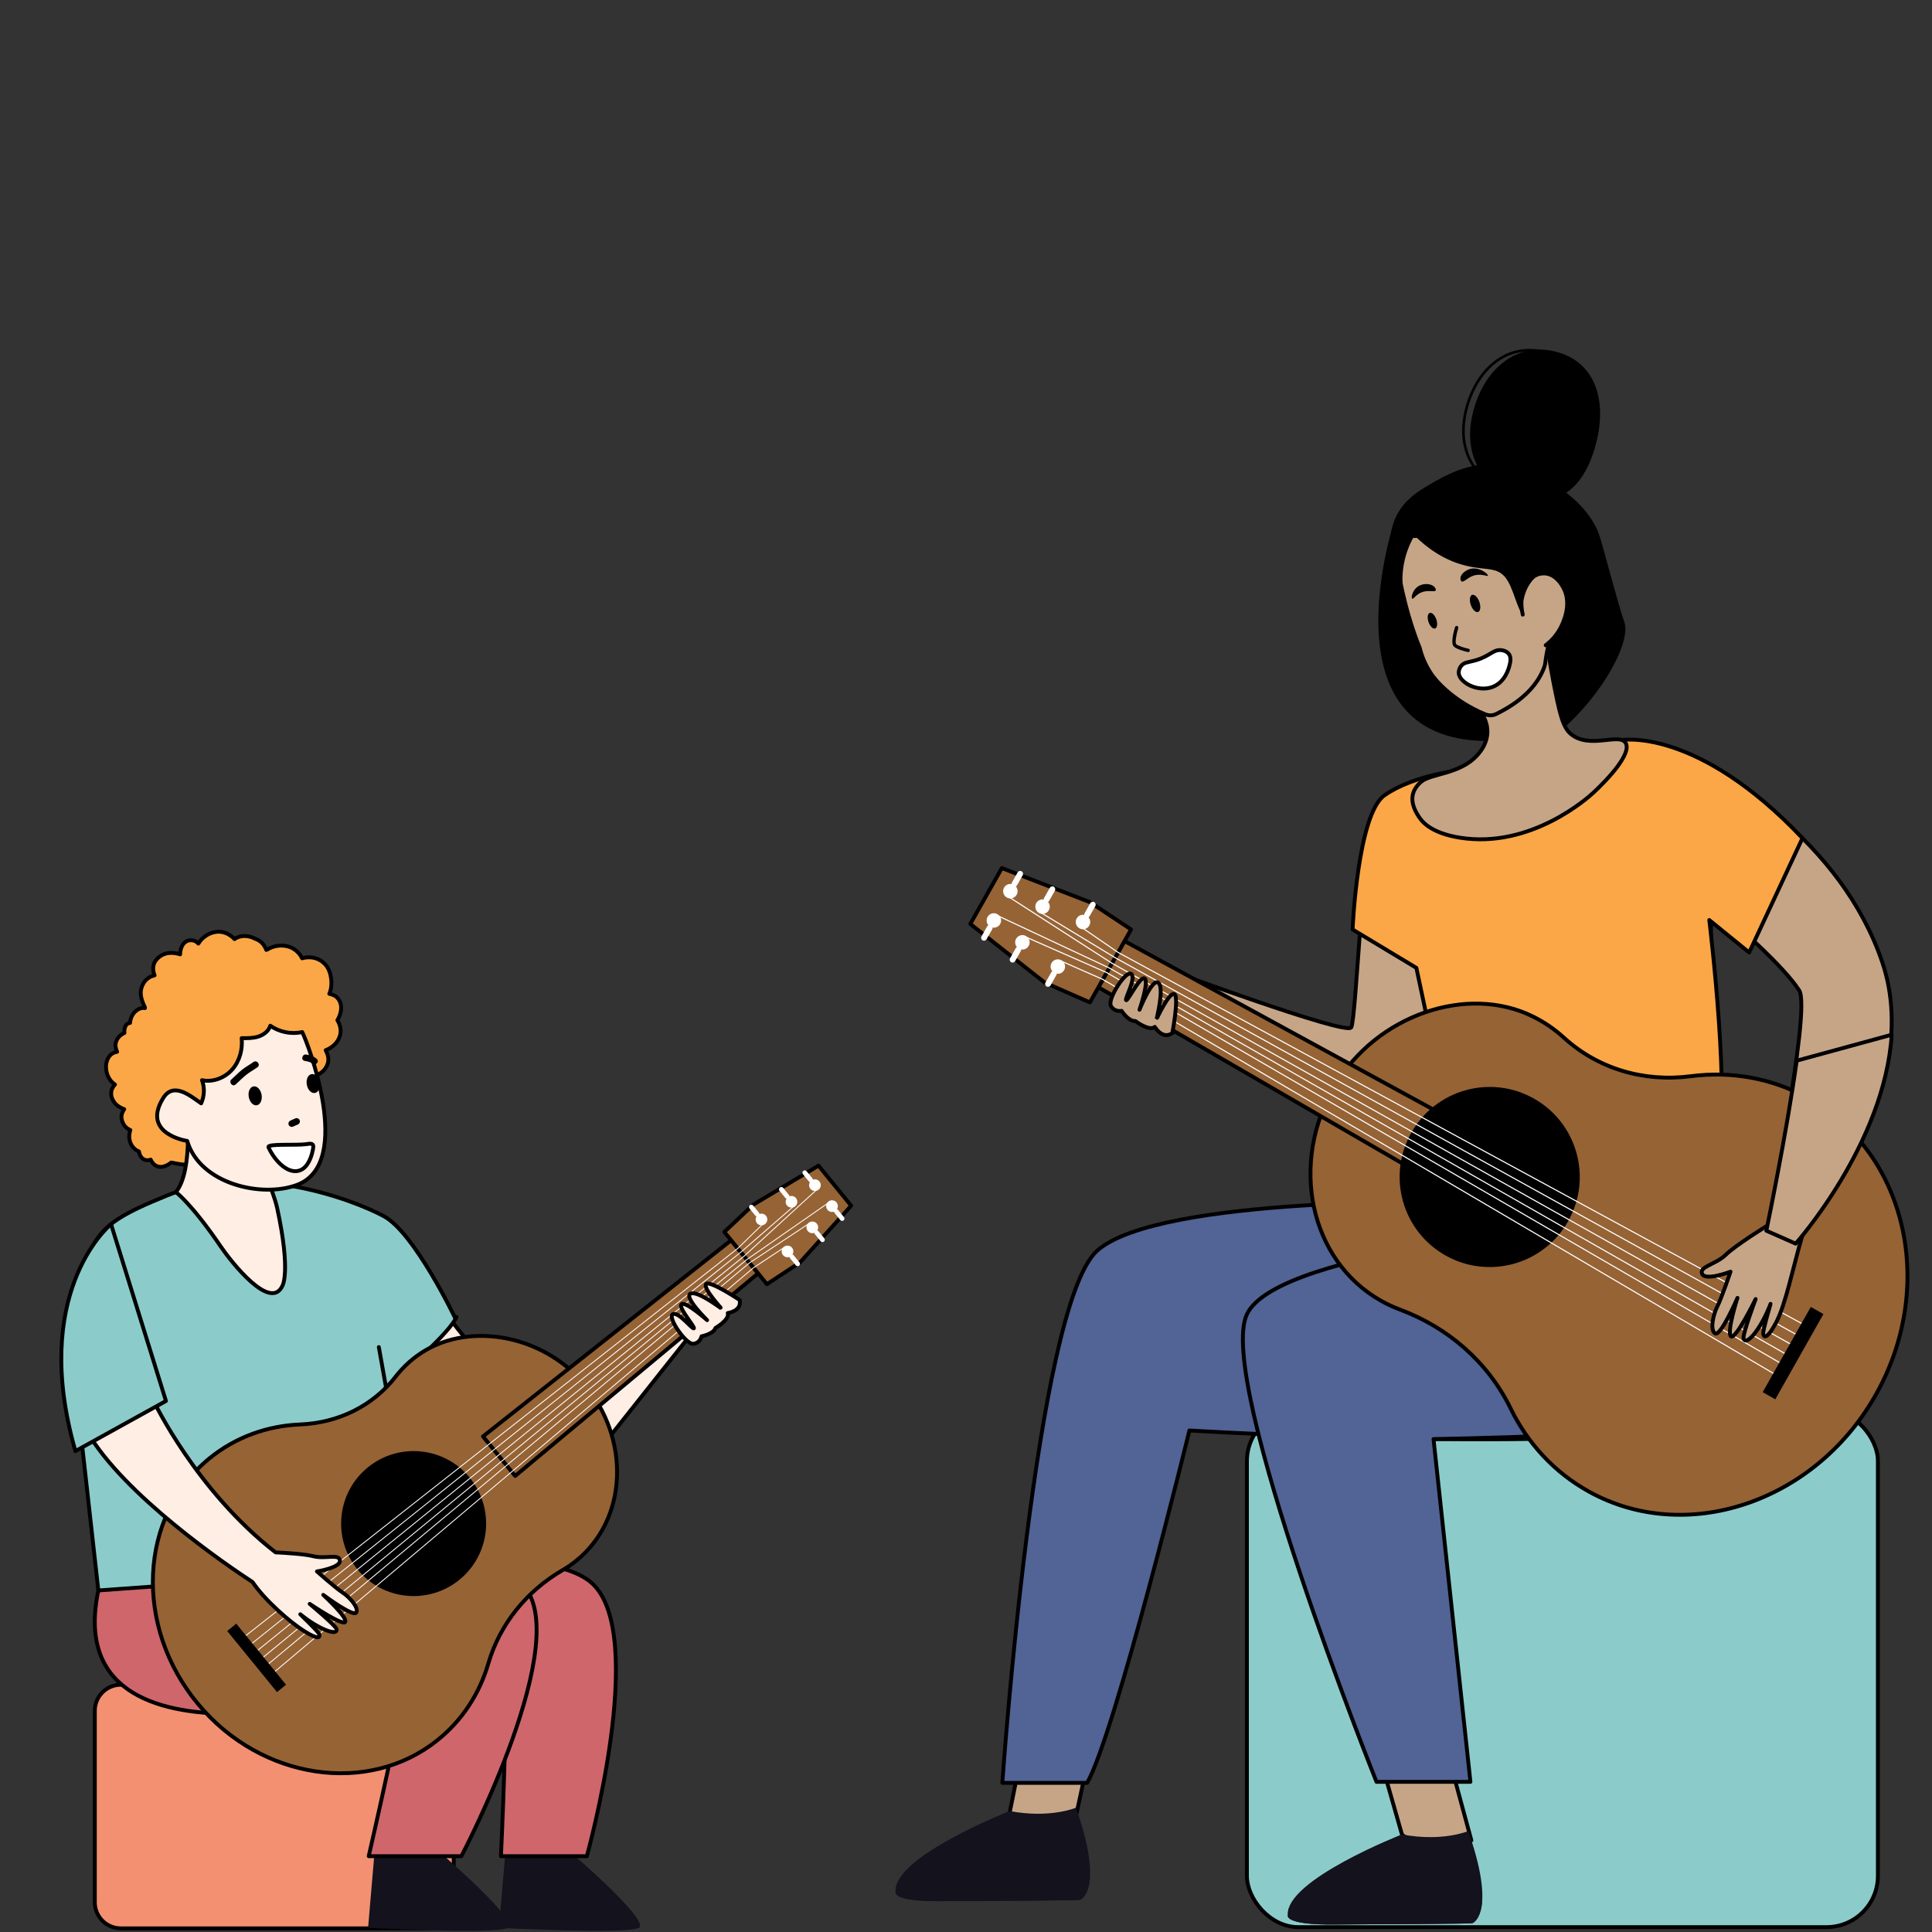 <?xml version="1.0" encoding="UTF-8"?>
<svg id="uuid-a4612c5a-da63-40f7-a729-e32c11db7602" data-name="Gitarren_Kurs" xmlns="http://www.w3.org/2000/svg" viewBox="0 0 1000 1000">
  <rect x="0" y="0" width="1000" height="1000" fill="#333333" stroke="none"/>
  <g>
    <path d="M62.54,872.02h158.85c7.43,0,13.46,6.03,13.46,13.46v99.17c0,7.43-6.03,13.46-13.46,13.46H62.54c-7.43,0-13.46-6.03-13.46-13.46v-99.17c0-7.43,6.03-13.46,13.46-13.46Z" style="fill: #f39072; stroke: #000; stroke-linecap: round; stroke-linejoin: round; stroke-width: 2px;"/>
    <g>
      <path d="M229.95,960.76s38.96,33.69,33,37.1c-5.96,3.41-72.43,0-72.43,0l3.17-37.1h36.26Z" style="fill: #13121d; stroke-width: 0px;"/>
      <path d="M220.16,664.24s34.3,56.84,80.54,78.28l-11.1,8.56s-70.72-5-95.64-60.32c0,0,17.64-18.07,26.19-26.51Z" style="fill: #feeee4; stroke: #000; stroke-linecap: round; stroke-linejoin: round; stroke-width: 2px;"/>
      <path d="M50.92,823.21s80.98,25.18,166.87-4.36l-21.71-121.6,3.73,20.92s30.64-25.45,35.96-35.56c1.19-2.26,0,0,0,0,0,0-21.19-44.56-37.12-53.12-15.93-8.55-68.45-28.62-112.64-10.51-43.47,17.81-43.08,22.65-46.91,93.31-.13,2.37-.06,4.76.2,7.13l11.61,103.79Z" style="fill: #8bccca; stroke: #000; stroke-linecap: round; stroke-linejoin: round; stroke-width: 2px;"/>
      <path d="M297.68,960.76s38.96,33.69,33,37.1c-5.96,3.41-72.43,0-72.43,0l3.17-37.1h36.26Z" style="fill: #13121d; stroke-width: 0px;"/>
      <path d="M140.66,819.41s136.17-26.59,165.67,0c29.5,26.59-2.59,141.35-2.59,141.35h-44.45s4.29-91.3,1.17-88.67c-3.12,2.63-194.49,52.98-172.84-48.88l53.04-3.8Z" style="fill: #cf666b; stroke: #000; stroke-linecap: round; stroke-linejoin: round; stroke-width: 2px;"/>
      <path d="M103.96,819.41s136.17-26.59,165.67,0c29.5,26.59-30.83,141.35-30.83,141.35h-47.95s20.86-90.78,17.74-88.15c-3.12,2.63-179.34,52.46-157.68-49.4l53.04-3.8Z" style="fill: #cf666b; stroke: #000; stroke-linecap: round; stroke-linejoin: round; stroke-width: 2px;"/>
      <g>
        <polygon points="364.01 682.6 307.23 754.18 282.52 729.18 356.41 684.24 364.01 682.6" style="fill: #feeee4; stroke: #000; stroke-linecap: round; stroke-linejoin: round; stroke-width: 2px;"/>
        <g>
          <path d="M204.84,712.46c3.1-3.98,6.78-7.59,11.05-10.71,24.79-18.14,64.21-11.6,86.2,14.26,24.51,28.83,22.73,70.19-3.67,91.69-2.29,1.86-4.68,3.51-7.16,4.96-18.36,10.67-32.4,27.52-38.54,48.47-4.5,15.35-13.31,29.21-26.36,39.64-35.86,28.67-91.11,20.39-123.65-18.55-33.62-40.23-30.95-97.52,5.7-127.38,13.65-11.12,30.08-16.86,47.01-17.55,19.79-.81,37.61-9.64,49.43-24.82Z" style="fill: #966335; stroke: #000; stroke-linecap: round; stroke-linejoin: round; stroke-width: 2px;"/>
          <polygon points="249.99 743.5 266.64 763.94 392.39 659.09 378.43 641.95 249.99 743.5" style="fill: #966335; stroke: #000; stroke-linecap: round; stroke-linejoin: round; stroke-width: 2px;"/>
          <path d="M237.79,817.69c16.07-13.09,18.48-36.72,5.39-52.79-13.09-16.07-36.72-18.48-52.79-5.39-16.07,13.09-18.48,36.72-5.39,52.79,13.09,16.07,36.72,18.48,52.79,5.39Z" style="fill: #000; stroke-width: 0px;"/>
          <polygon points="374.92 637.64 396.96 664.69 414.09 653.42 440.55 624.07 423.66 603.34 389.9 623.54 374.92 637.64" style="fill: #966335; stroke: #000; stroke-linecap: round; stroke-linejoin: round; stroke-width: 2px;"/>
          <polygon points="125.76 848.06 382 646.34 395.57 633.16 395.26 632.84 381.71 646 125.48 847.7 125.76 848.06" style="fill: #fff; stroke-width: 0px;"/>
          <polygon points="140.62 866.3 140.91 866.65 390.17 656.35 405.92 645.93 405.67 645.55 389.89 655.99 140.62 866.3" style="fill: #fff; stroke-width: 0px;"/>
          <polygon points="137.9 861.82 138.19 862.17 388.1 653.82 419.11 633.33 418.86 632.95 387.83 653.46 137.9 861.82" style="fill: #fff; stroke-width: 0px;"/>
          <polygon points="129.57 851.59 383.6 648.29 411.4 624.15 411.1 623.81 383.31 647.94 129.29 851.24 129.57 851.59" style="fill: #fff; stroke-width: 0px;"/>
          <polygon points="135.12 858.41 135.41 858.76 386.71 652.11 429.92 622.05 429.66 621.68 386.44 651.75 135.12 858.41" style="fill: #fff; stroke-width: 0px;"/>
          <g>
            <path d="M409.52,650.07c1.29-1.05,1.49-2.96.43-4.25-1.05-1.29-2.96-1.49-4.25-.43-1.29,1.05-1.49,2.96-.43,4.25,1.05,1.29,2.96,1.49,4.25.43Z" style="fill: #fff; stroke-width: 0px;"/>
            <path d="M408.87,651.2l3.05,3.74c.42.52,1.19.6,1.7.17h0c.52-.42.59-1.19.17-1.71l-3.05-3.74c-.42-.52-1.19-.6-1.7-.17h0c-.52.42-.6,1.19-.17,1.71Z" style="fill: #fff; stroke-width: 0px;"/>
            <path d="M392.23,628.85c1.29-1.05,3.2-.86,4.25.43,1.05,1.29.86,3.2-.43,4.25-1.29,1.05-3.2.86-4.25-.43-1.05-1.29-.86-3.2.43-4.25Z" style="fill: #fff; stroke-width: 0px;"/>
            <path d="M391,629.26l-3.05-3.74c-.42-.52-.34-1.28.17-1.71h0c.52-.42,1.28-.34,1.7.17l3.05,3.74c.42.52.34,1.28-.17,1.7h0c-.52.42-1.28.34-1.71-.17Z" style="fill: #fff; stroke-width: 0px;"/>
            <path d="M407.77,619.71c1.29-1.05,3.2-.86,4.25.43,1.05,1.29.86,3.2-.43,4.25-1.29,1.05-3.2.86-4.25-.43-1.05-1.29-.86-3.2.43-4.25Z" style="fill: #fff; stroke-width: 0px;"/>
            <path d="M406.54,620.11l-3.05-3.74c-.42-.52-.34-1.28.17-1.71h0c.52-.42,1.28-.34,1.7.17l3.05,3.74c.42.52.34,1.28-.17,1.7h0c-.52.42-1.28.34-1.71-.17Z" style="fill: #fff; stroke-width: 0px;"/>
            <path d="M419.89,611.09c1.29-1.05,3.2-.86,4.25.43s.86,3.2-.43,4.25c-1.29,1.05-3.2.86-4.25-.43-1.05-1.29-.86-3.2.43-4.25Z" style="fill: #fff; stroke-width: 0px;"/>
            <path d="M418.66,611.5l-3.05-3.74c-.42-.52-.34-1.28.17-1.71h0c.52-.42,1.28-.34,1.71.17l3.05,3.74c.42.52.34,1.28-.17,1.71h0c-.52.42-1.28.34-1.7-.17Z" style="fill: #fff; stroke-width: 0px;"/>
            <path d="M422.36,637.62c1.29-1.05,1.49-2.96.43-4.25-1.05-1.29-2.96-1.49-4.25-.43-1.29,1.05-1.49,2.96-.43,4.25,1.05,1.29,2.96,1.49,4.25.43Z" style="fill: #fff; stroke-width: 0px;"/>
            <path d="M421.71,638.74l3.05,3.74c.42.52,1.19.6,1.71.17h0c.52-.42.6-1.19.17-1.71l-3.05-3.74c-.42-.52-1.19-.6-1.71-.17h0c-.52.42-.6,1.19-.17,1.7Z" style="fill: #fff; stroke-width: 0px;"/>
            <path d="M432.55,626.63c1.29-1.05,1.49-2.96.43-4.25-1.05-1.29-2.96-1.49-4.25-.43-1.29,1.05-1.49,2.96-.43,4.25,1.05,1.29,2.96,1.49,4.25.43Z" style="fill: #fff; stroke-width: 0px;"/>
            <path d="M431.9,627.76l3.05,3.74c.42.52,1.19.6,1.7.17h0c.52-.42.59-1.19.17-1.7l-3.05-3.74c-.42-.52-1.19-.6-1.7-.17h0c-.52.42-.6,1.19-.17,1.7Z" style="fill: #fff; stroke-width: 0px;"/>
          </g>
          <polygon points="132.51 855.2 385.28 650.36 423.44 615.43 423.14 615.1 384.98 650.01 132.23 854.85 132.51 855.2" style="fill: #fff; stroke-width: 0px;"/>
          <rect x="112.48" y="855.13" width="40.78" height="6.04" transform="translate(-448.55 1503.15) rotate(-129.17)" style="fill: #000; stroke-width: 0px;"/>
        </g>
        <path d="M382.85,672.88s-15.48-10.28-17.37-8.27c-1.88,2.01,8.07,12.74,7.86,12.64-.22-.1-12.59-9.5-16-7.63-3.4,1.87,8.66,13.68,8.66,13.68,0,0-10.9-9.68-13.16-8.28-2.26,1.4,7.05,11.83,6.3,12.52-.76.69-8.04-8.91-10.92-7.28-2.88,1.62,6.82,15.56,10.5,15.29,3.68-.27,4.4-3.89,4.4-3.89,0,0,6.15-1.11,7.21-4.3,0,0,7.47-4.3,6.36-7.74,0,0,7.4-.93,6.16-6.74Z" style="fill: #feeee4; stroke: #000; stroke-linecap: round; stroke-linejoin: round; stroke-width: 2px;"/>
      </g>
      <path d="M184.41,834.62c-1.38,2.56-16.26-8.49-17.09-9.11.76.71,12.18,11.27,11.42,13.89-.78,2.63-17.5-8.61-18.44-9.24.8.67,13.62,11.35,13.91,13.11.29,1.83-2.03,2.28-7.83-.56-5.45-2.65-10.36-6.68-10.95-7.17.7.68,8.97,8.68,9.66,10.04.71,1.41.66,3.89-7.49-1.22-7.21-4.5-20.39-15.88-26.87-25.48-13.56-8.88-66.56-44.95-85.7-77.98,0,0,25.3-7.12,34.49-15.75,0,0,22,46.41,63.11,78.35,5.54.27,15.19.88,19.5,1.99,6.24,1.61,13.48-1.47,13.82,2.25.35,3.72-11.9,5.63-11.9,5.63,0,0,9.82,8.69,13.24,10.9,3.42,2.21,8.54,7.72,7.12,10.35Z" style="fill: #feeee4; stroke: #000; stroke-linecap: round; stroke-linejoin: round; stroke-width: 2px;"/>
      <path d="M57.47,633.61c-1.93,1.64-41.76,36.44-18.43,117.47l46.86-25.93-28.43-91.54Z" style="fill: #8bccca; stroke: #000; stroke-linecap: round; stroke-linejoin: round; stroke-width: 2px;"/>
    </g>
    <g>
      <path d="M56.26,557.78c-1.4-2.67-1.86-6.06-.8-8.95,1.02-2.79,2.95-4.05,5.17-4.43-1.05-2.21-1.32-4.6.36-7,.89-1.27,2.08-2.17,3.42-2.76-.15-1.17.01-2.38.62-3.65.46-.96,1.35-1.44,2.28-1.51.21-2.34,1.11-4.53,2.9-6.08,1.69-1.46,3.35-1.89,4.82-1.61-.03-.21-.07-.4-.09-.61-1.65-3.29-2.84-6.91-1.54-10.43,1.29-3.49,3.77-5.29,6.62-5.91-1.34-3.37-1.09-6.94,2.71-9.78,2.91-2.18,6.91-2.29,10.5-1.08,0-.3.02-.61.05-.93.29-2.93,1.73-5.83,4.62-6.3,2.04-.33,3.62.37,4.78,1.65,2.14-3.68,6.55-6.31,10.89-6.14,2.95.12,5.74,1.6,7.81,3.8,3.19-2.23,7.36-1.98,10.84-.1,2.79.95,4.65,3.06,5.61,5.7.06-.02.12-.05.18-.07.09-.03.19-.05.28-.07,3.48-2.3,8.36-2.7,12.02-1.23,2.6,1.04,4.92,3.26,6.05,5.71,4.3-1.24,9.07-.27,12.32,3.56,2.84,3.34,3.82,10.29,1.77,14.83,1.75.43,3.48.93,4.8,2.86,2.13,3.11,1.4,7.07-.27,10.19-.11.21-.24.41-.35.61,1.28,2.1,1.95,4.57,1.57,6.94-.66,4.09-3.96,7.26-7.64,8.6,1.51,2.82,2.19,5.79.02,9.16-2.03,3.15-5.56,4.42-9.03,4.59-.71.83-1.44,1.64-2.13,2.46-2.31,2.74-4.67,5.44-7.07,8.08-9.6,10.53-20.05,20.23-31.56,28.23-1.95,1.36-3.94,2.67-5.95,3.92-3.26,2.03-6.87,4.21-10.43,2.87-4.8.41-9.26-.2-13.8-1.17-.05.04-.09.07-.14.11-5.07,3.82-8.73,2.1-10.47-1.62-.96.39-1.99.47-3.03.09-1.82-.67-2.74-2.42-3.05-4.33-2.19-.77-3.96-2.81-4.67-5.24-.58-1.99-.41-3.95.2-5.83-1.55-.63-2.91-1.8-3.77-3.56-1.45-2.96-.77-5.23.63-7.23-2.15-.74-4.09-2.03-5.19-3.6-2.5-3.56-1.8-6.94.39-9.18-1.22-.86-2.34-1.86-3.23-3.56Z" style="fill: #fba747; stroke: #000; stroke-linecap: round; stroke-linejoin: round; stroke-width: 2px;"/>
      <path d="M146.17,665.55c-6.21,13.32-26.33-12.13-31.96-20.42-15.09-22.19-23.18-28.09-23.18-28.09,9.42-11.41,5.43-45.03,5.43-45.03l39.12,15.07s-.18,2.01-.42,5.19c0,.06-.02.11,0,.16-.02.35-.05.71-.06,1.1,0,.11,0,.23,0,.35v.09c-.32,10.58,6.2,21.3,8.43,31.64,7.1,32.85,2.66,39.93,2.66,39.95Z" style="fill: #feeee4; stroke: #000; stroke-linecap: round; stroke-linejoin: round; stroke-width: 2px;"/>
      <path d="M153.81,613.28c-18.2,6.87-50.34-.36-56.91-22.73,0,0-23.97-3.55-12.43-22.19,5.36-8.66,14.16-1.02,19.65,2.73,1.7-3.73,1.86-8.13.44-11.98,5.69,1.19,11.84-1.22,15.67-5.58,3.83-4.36,5.42-10.43,4.86-16.19,2.9.04,5.86.07,8.63-.81,2.76-.88,5.35-2.85,6.18-5.62,4.73,3.31,10.88,4.54,16.53,3.29,2.38,4.45,27.25,67.8-2.62,79.08Z" style="fill: #feeee4; stroke: #000; stroke-linecap: round; stroke-linejoin: round; stroke-width: 2px;"/>
      <path d="M155.09,579.77c-.37-.84-1.41-1.26-2.26-.88-.84.37-1.67.74-2.51,1.11-.85.38-1.26,1.4-.89,2.25.37.84,1.41,1.26,2.26.88.84-.37,1.67-.74,2.51-1.11.85-.38,1.26-1.4.89-2.25Z" style="fill: #000; stroke-width: 0px;"/>
      <path d="M131.15,549.72c-1.93,1.41-4.07,2.5-5.93,4.02-1.89,1.54-3.57,3.31-5.4,4.91-1.65,1.45.48,4.13,2.14,2.67,1.82-1.61,3.51-3.39,5.4-4.92,1.86-1.51,4-2.61,5.93-4.02,1.78-1.3-.36-3.96-2.14-2.67Z" style="fill: #000; stroke-width: 0px;"/>
      <path d="M163.98,548.12c-1.58-1.45-3.34-1.89-5.39-2.3-2.15-.43-3.07,2.86-.9,3.29,1.35.27,2.76.41,3.82,1.37,1.62,1.49,4.09-.88,2.47-2.37Z" style="fill: #000; stroke-width: 0px;"/>
      <path d="M158.24,592.25c-5.61.67-20.18-.42-19.27,1.59,3.25,7.19,10.54,14.61,16.75,11.74,4.04-1.86,5.85-7.69,6.39-11.5.08-.57.11-1.21-.28-1.65-.53-.58-1.49-.48-2.29-.36-.43.06-.86.12-1.29.17Z" style="fill: #fff; stroke: #000; stroke-miterlimit: 10; stroke-width: 2px;"/>
      <ellipse cx="132.06" cy="567.2" rx="3.37" ry="4.96" transform="translate(-97.69 32.07) rotate(-10.13)" style="fill: #000; stroke-width: 0px;"/>
      <ellipse cx="162.12" cy="560.85" rx="3.37" ry="4.96" transform="translate(-96.11 37.25) rotate(-10.13)" style="fill: #000; stroke-width: 0px;"/>
    </g>
  </g>
  <g>
    <rect x="645.4" y="729.75" width="326.59" height="267.72" rx="26.54" ry="26.54" style="fill: #8bccca; stroke: #000; stroke-linecap: round; stroke-linejoin: round; stroke-width: 2px;"/>
    <g>
      <path d="M725.64,949.5l-15.35-53.79,34.32-5.67,16.97,62.54s-27.36,5.36-35.94-3.08Z" style="fill: #c6a587; stroke: #000; stroke-linecap: round; stroke-linejoin: round; stroke-width: 2px;"/>
      <path d="M759.95,947.75s-13.31,5.7-34.31,1.74c0,0-60.38,23.59-59.02,41.66,0,0-2.86,5.28,24.56,4.98,27.42-.3,70-.19,71.16-.79,1.16-.6,11.8-7.34-2.39-47.6Z" style="fill: #13121d; stroke-width: 0px;"/>
      <path d="M762.35,995.35c-1.16.6-43.75.48-71.16.79-27.42.3-24.56-4.98-24.56-4.98-.09-1.19.1-2.41.52-3.64l100.02-3.56c-.62,8.81-4.17,11.06-4.82,11.39Z" style="fill: #13121d; stroke-width: 0px;"/>
    </g>
    <g>
      <path d="M522.12,940.6l11.09-54.83,33.09,10.74-13.67,63.34s-26.76-7.81-30.51-19.25Z" style="fill: #c6a587; stroke: #000; stroke-linecap: round; stroke-linejoin: round; stroke-width: 2px;"/>
      <path d="M556.92,935.66s-13.31,5.7-34.31,1.74c0,0-60.38,23.59-59.02,41.66,0,0-2.86,5.28,24.56,4.98,27.42-.3,70-.19,71.16-.79,1.16-.6,11.8-7.34-2.39-47.59Z" style="fill: #13121d; stroke-width: 0px;"/>
      <path d="M559.32,983.25c-1.16.6-43.75.48-71.16.79-27.42.3-24.56-4.98-24.56-4.98-.09-1.19.1-2.41.52-3.64l100.02-3.56c-.62,8.81-4.17,11.06-4.82,11.39Z" style="fill: #13121d; stroke-width: 0px;"/>
    </g>
    <path d="M974.31,498.18c-21.06-62.41-82.42-100.67-114.84-112.68.14-.69-40.37,11.74-62.88,15.68-12.9,2.26-29.2-5.79-44.23,1.23l11.94,1.15,11.94,1.15c-1.76.82-37.93-2.68-39.67-1.82l-5.25,2.52v.16c-9.62,5.1-17.73,10.51-19.86,15.06-6.03,12.93-9.48,106.86-12.07,111.17-2.59,4.31-96.04-30.28-96.04-30.28l-7.37,12.18s88.6,75.66,127.38,62.91c11.54-3.79,18.42-12.15,22.39-22.01,9.6,54.32,14.4,51.74,14.4,51.74l111.17-14.22c16.16-12.61,14.65-85.55,14.28-97.94h0s0-26.62,0-26.62c13.87,11.68,37.6,32.54,45.65,45.06,6.52,10.15-17.23,124.39-17.23,124.39l15.18,6.71s68.38-76.59,45.11-145.54Z" style="fill: #c6a587; stroke: #000; stroke-linecap: round; stroke-linejoin: round; stroke-width: 2px;"/>
    <path d="M862.1,557.36s110.43,157.9,41.76,177.23c-68.68,19.33-288.22,5.82-288.22,5.82,0,0-38.28,156.49-52.92,182.39h-43.91s17.11-246.91,49.09-275.45c31.97-28.53,188.47-25.29,188.47-25.29l-5.44-50.49,111.17-14.22Z" style="fill: #526395; stroke: #000; stroke-linecap: round; stroke-linejoin: round; stroke-width: 2px;"/>
    <path d="M893.95,734.59c-24.21,8.28-151.96,10.26-151.96,10.26l19.1,177.43h-48.62s-83.31-207.77-67.06-242.05c16.26-34.28,182.21-46.23,182.21-46.23l66.33,100.58Z" style="fill: #526395; stroke: #000; stroke-linecap: round; stroke-linejoin: round; stroke-width: 2px;"/>
    <path d="M757.27,398.44s54.04,23.65,82.04-15.37c0,0,38.85-7.01,93.64,50.76l-27.58,59.18-20.65-16.8s12.13,98.85,3.25,122.42h-134.12l-20.74-97.65-33.02-19.89s2.57-59.67,16.51-69.43c15.52-10.87,40.68-13.22,40.68-13.22Z" style="fill: #fba747; stroke: #000; stroke-linecap: round; stroke-linejoin: round; stroke-width: 2px;"/>
    <g>
      <path d="M809.38,537.02c-4.63-4.23-9.9-7.87-15.78-10.8-34.15-17.01-81.06-.74-102.55,35.53-23.96,40.43-13.11,90.7,23.72,111.5,3.19,1.8,6.47,3.32,9.81,4.57,24.72,9.22,45.45,26.9,57.36,51.27,8.72,17.85,22.43,32.98,40.58,43.01,49.92,27.59,115.84,5.86,147.52-48.65,32.73-56.31,17.45-125.89-33.69-154.77-19.05-10.76-40.37-14.33-61.24-11.63-24.4,3.16-48.07-3.92-65.73-20.03Z" style="fill: #966335; stroke: #000; stroke-linecap: round; stroke-linejoin: round; stroke-width: 2px;"/>
      <polygon points="760.6 584.5 744.5 613.01 568.54 511.01 582.05 487.09 760.6 584.5" style="fill: #966335; stroke: #000; stroke-linecap: round; stroke-linejoin: round; stroke-width: 2px;"/>
      <path d="M748.15,649.8c-22.42-12.66-30.33-41.09-17.67-63.5,12.66-22.42,41.09-30.33,63.5-17.67,22.42,12.66,30.33,41.09,17.67,63.5-12.66,22.42-41.09,30.33-63.5,17.67Z" style="fill: #000; stroke-width: 0px;"/>
      <polygon points="585.44 481.08 564.13 518.83 540.79 508.62 502.24 478.23 518.56 449.31 564.14 466.96 585.44 481.08" style="fill: #966335; stroke: #000; stroke-linecap: round; stroke-linejoin: round; stroke-width: 2px;"/>
      <polygon points="934.64 686.48 578.59 493.22 559.21 479.93 559.53 479.47 578.88 492.74 934.91 685.98 934.64 686.48" style="fill: #fff; stroke-width: 0px;"/>
      <polygon points="920.27 711.92 919.99 712.41 570.69 507.19 549.22 497.73 549.45 497.22 570.95 506.69 920.27 711.92" style="fill: #fff; stroke-width: 0px;"/>
      <polygon points="922.67 705.87 922.38 706.35 572.69 503.66 530.43 485.07 530.66 484.55 572.94 503.16 922.67 705.87" style="fill: #fff; stroke-width: 0px;"/>
      <polygon points="930.72 691.6 577.05 495.95 537.95 472.21 538.24 471.73 577.33 495.46 930.99 691.1 930.72 691.6" style="fill: #fff; stroke-width: 0px;"/>
      <polygon points="925.35 701.11 925.07 701.6 574.04 501.27 514.83 473.53 515.07 473.02 574.3 500.78 925.35 701.11" style="fill: #fff; stroke-width: 0px;"/>
      <g>
        <path d="M545.69,503.56c-1.8-1.02-2.44-3.31-1.42-5.11,1.02-1.8,3.31-2.44,5.11-1.42,1.8,1.02,2.44,3.31,1.42,5.11-1.02,1.8-3.31,2.44-5.11,1.42Z" style="fill: #fff; stroke-width: 0px;"/>
        <path d="M546.72,504.8l-2.95,5.22c-.41.72-1.33.98-2.05.57h0c-.72-.41-.98-1.33-.57-2.05l2.95-5.22c.41-.72,1.33-.98,2.05-.57h0c.72.41.98,1.33.57,2.05Z" style="fill: #fff; stroke-width: 0px;"/>
        <path d="M562.4,473.96c-1.81-1.02-4.09-.38-5.11,1.42-1.02,1.8-.38,4.09,1.42,5.11,1.81,1.02,4.09.38,5.11-1.42,1.02-1.81.38-4.09-1.42-5.11Z" style="fill: #fff; stroke-width: 0px;"/>
        <path d="M563.99,474.2l2.95-5.22c.41-.72.15-1.64-.57-2.05h0c-.72-.41-1.64-.15-2.05.57l-2.95,5.22c-.41.72-.15,1.64.57,2.05h0c.72.41,1.64.15,2.05-.57Z" style="fill: #fff; stroke-width: 0px;"/>
        <path d="M541.46,466.01c-1.81-1.02-4.09-.38-5.11,1.42-1.02,1.8-.38,4.09,1.42,5.11,1.81,1.02,4.09.38,5.11-1.42,1.02-1.8.38-4.09-1.42-5.11Z" style="fill: #fff; stroke-width: 0px;"/>
        <path d="M543.05,466.25l2.95-5.22c.41-.72.15-1.64-.57-2.05h0c-.72-.41-1.64-.15-2.05.57l-2.95,5.22c-.41.72-.15,1.64.57,2.05h0c.72.41,1.64.15,2.05-.57Z" style="fill: #fff; stroke-width: 0px;"/>
        <path d="M524.81,458.01c-1.81-1.02-4.09-.38-5.11,1.42-1.02,1.8-.38,4.09,1.42,5.11,1.8,1.02,4.09.38,5.11-1.42,1.02-1.8.38-4.09-1.42-5.11Z" style="fill: #fff; stroke-width: 0px;"/>
        <path d="M526.4,458.25l2.95-5.22c.41-.72.15-1.64-.57-2.05h0c-.72-.41-1.64-.15-2.05.57l-2.95,5.22c-.41.72-.15,1.64.57,2.05h0c.72.41,1.64.15,2.05-.57Z" style="fill: #fff; stroke-width: 0px;"/>
        <path d="M527.35,491.01c-1.81-1.02-2.44-3.31-1.42-5.11,1.02-1.8,3.31-2.44,5.11-1.42,1.8,1.02,2.44,3.31,1.42,5.11-1.02,1.8-3.31,2.44-5.11,1.42Z" style="fill: #fff; stroke-width: 0px;"/>
        <path d="M528.38,492.25l-2.95,5.22c-.41.72-1.33.98-2.05.57h0c-.72-.41-.98-1.33-.57-2.05l2.95-5.22c.41-.72,1.33-.98,2.05-.57h0c.72.41.98,1.33.57,2.05Z" style="fill: #fff; stroke-width: 0px;"/>
        <path d="M512.57,479.69c-1.81-1.02-2.44-3.31-1.42-5.11,1.02-1.8,3.31-2.44,5.11-1.42,1.8,1.02,2.44,3.31,1.42,5.11-1.02,1.8-3.31,2.44-5.11,1.42Z" style="fill: #fff; stroke-width: 0px;"/>
        <path d="M513.59,480.93l-2.95,5.22c-.41.72-1.33.98-2.05.57h0c-.72-.41-.98-1.33-.57-2.05l2.95-5.22c.41-.72,1.33-.98,2.05-.57h0c.72.41.98,1.33.57,2.05Z" style="fill: #fff; stroke-width: 0px;"/>
      </g>
      <polygon points="927.88 696.64 575.42 498.82 521.37 464.07 521.67 463.59 575.71 498.34 928.15 696.14 927.88 696.64" style="fill: #fff; stroke-width: 0px;"/>
      <rect x="902.72" y="696.57" width="50.66" height="7.51" transform="translate(-138.04 1164.18) rotate(-60.55)" style="fill: #000; stroke-width: 0px;"/>
    </g>
    <path d="M914.95,634.25s-16.58,10.23-21.75,15.26c-5.17,5.03-13.91,6.06-12.18,9.86,1.74,3.8,14.7-1.15,14.7-1.15,0,0-4.71,13.89-6.81,17.94-2.1,4.05-4,12.24-1.16,14.01,2.84,1.76,11.56-18.39,11.56-18.39,0,0-5.67,17.69-3.39,19.88,2.28,2.19,12.8-19.26,12.8-19.26,0,0-6.97,18.58-6.24,20.51.72,1.93,3.23,1.08,7.29-4.9,4.06-5.98,6.67-13.13,6.67-13.13,0,0-3.92,13.42-3.83,15.19.09,1.77,1.51,4.15,6.6-5.34,5.08-9.49,8.79-28.63,13.74-45.49l-17.99-5Z" style="fill: #c6a587; stroke: #000; stroke-linecap: round; stroke-linejoin: round; stroke-width: 2px;"/>
    <path d="M979.14,535.58c-3.69,56.59-49.71,108.13-49.71,108.13l-15.18-6.7s10.63-51.11,15.72-88l49.17-13.43Z" style="fill: #c6a587; stroke: #000; stroke-linecap: round; stroke-linejoin: round; stroke-width: 2px;"/>
    <path d="M606.77,534.77s3.7-19.22.97-20.23c-2.72-1.01-9.09,13.02-9.08,12.77.01-.25,4.11-16.09.91-18.64-3.2-2.55-9.77,13.97-9.77,13.97,0,0,4.97-14.52,2.69-16.15-2.28-1.63-8.63,11.66-9.6,11.2-.98-.46,5.38-11.43,2.64-13.57-2.75-2.14-12.34,12.95-10.58,16.41,1.76,3.46,5.57,2.69,5.57,2.69,0,0,3.57,5.52,7.11,5.26,0,0,7.21,5.51,10.1,3.03,0,0,3.91,6.81,9.04,3.24Z" style="fill: #c6a587; stroke: #000; stroke-linecap: round; stroke-linejoin: round; stroke-width: 2px;"/>
    <g>
      <path d="M769.08,383.53c-85.44-.9-47.07-114.85-47.07-114.85,20.85-9.09,41.7-18.19,62.55-27.28,4.95,1.51,12.18,4.24,19.93,9.33,5.05,3.31,13.92,9.14,20.27,19.73,3.2,5.34,3.61,8.3,8.07,24.34,4.31,15.5,6.47,23.25,7.87,26.9,4.36,11.32-15.11,45.33-42.56,64.04-48.24,26.04-11.18-2.02-29.06-2.21Z" style="fill: #000; stroke-width: 0px;"/>
      <path d="M735.33,424.02c1.18,1.55,5.71,7.19,20.16,9.54,36.96,6.01,66.93-21.11,69.19-23.22,8.04-7.47,19.95-20.37,16.76-25.78-3.22-5.52-18.72,3.53-28.48-4.73-4.26-3.61-5.9-11.58-9.01-27.35-.93-4.74-1.63-8.99-2.15-12.57-.37-2.51-3.26-3.73-5.32-2.26-10.67,7.62-21.36,15.24-32.03,22.85-.01,0-.02.02-.04.03-1.72,1.22-1.91,3.68-.42,5.17,2.64,2.65,5.95,7.16,5.89,13.1-.02,1.73-.32,3.32-.8,4.74-1.26,3.92-3.75,6.59-4.83,7.75-8.8,9.43-23.7,9.14-28.6,13.3-5.64,4.8-6.53,11.09-.33,19.44Z" style="fill: #c6a587; stroke: #000; stroke-linecap: round; stroke-linejoin: round; stroke-width: 2px;"/>
      <path d="M807.54,275.9l-85.99,1.77c.31,3.54.81,7.57,1.4,12.28.86,6.94,2,12.04,3.15,17.14,3.79,16.77,8.71,28.12,8.71,28.12.82,3.34,2.46,8.31,5.96,13.5.69,1.02,3.47,5.03,9.51,10.01,3.81,3.14,9.88,7.45,18.47,11,1.83.76,3.9.71,5.67-.16,15.37-7.52,21.7-16.35,24.54-23.38,1.57-3.89.05-2.22,3.42-16.24,2.55-10.61,5.63-21.31,6.77-33.37.28-2.97.4-6.54-1.62-20.66Z" style="fill: #c6a587; stroke: #000; stroke-linecap: round; stroke-linejoin: round; stroke-width: 2px;"/>
      <path d="M780.97,338.47c.44.6.68,1.27.78,1.97.2,1.35-.13,2.79-.39,3.82-.35,1.44-2.17,8.84-8.9,11.33-3.85,1.42-8.14.81-11.5-.74-3.15-1.48-5.49-3.81-5.87-6.07-.13-.78-.02-1.53.18-2.16.29-.9.74-1.54.82-1.67,1.57-2.28,4-2.08,7.93-3.25,7.54-2.24,9.18-6.06,13.69-5.08.19.03.46.09.77.19.73.25,1.77.71,2.5,1.67Z" style="fill: #fff; stroke: #000; stroke-miterlimit: 10; stroke-width: 2px;"/>
      <path d="M825.89,341.43c-.5,1.33-3.19,5.42-6.16,11.64-1.68,3.52-2.91,6.44-3.66,8.26-9.51-15.75-13.46-23.26-15.02-26.95-.26-.62-.58-1.82-1.57-3.16-1.63-2.18-1.37-5.86-3.31-8.17-.91-1.08-1.64-1.27-3.06-3.39-1.12-1.67-2.98.61-4.94-1.55-3.22-3.55-4.83-14.02-9.04-19.27-5.01-6.24-11.94-2.9-24.83-7.34-5.66-1.95-13.65-5.81-22.16-14.33-1.65,2.83-3.38,6.49-4.61,10.93-2.86,10.37-1.39,19.35-.18,24.23-1.45-2.79-15.16-30.12-2.5-48.84,4.37-6.45,10.66-10.1,16.39-13.43,6.17-3.57,18.48-10.71,34.17-9.98,23.09,1.08,43.02,18.68,49.62,37.55,1.62,4.64,2.09,10.39,3.02,21.91,1.48,18.35,2.39,29.73-2.18,41.88Z" style="fill: #000; stroke-width: 0px;"/>
      <path d="M788.17,318.13c-.75-3.25-.71-5.94-.64-7.26.76-4.53,2.46-7.61,3.61-9.33,1.69-2.53,2.99-3.34,3.56-3.65,2.67-1.48,5.39-1.08,6.03-.95,5,1.01,7.66,5.79,8.42,7.16,4.84,8.72-.43,19.03-1.46,20.96-2.37,4.46-5.53,7.32-7.63,8.92" style="fill: #c6a587; stroke: #000; stroke-linecap: round; stroke-linejoin: round; stroke-width: 2px;"/>
      <g>
        <path d="M770.14,297.95c-.23.64-3.62-1.4-7.74.1-3.05,1.11-4.8,3.55-5.91,2.86-.59-.37-.57-1.35-.57-1.59.04-2.26,2.85-4.3,5.26-4.89,4.61-1.11,9.22,2.75,8.95,3.51Z" style="fill: #000; stroke-width: 0px;"/>
        <path d="M743.14,305.54c-.47,1.06-3.29-.14-6.49.76-3.65,1.03-5.03,4.02-5.69,3.58-.68-.45.08-4.2,2.71-6.15,2.76-2.05,7.2-1.84,8.9.22.16.19.83,1,.57,1.59Z" style="fill: #000; stroke-width: 0px;"/>
        <path d="M759.83,337.51s-.07,0-.1-.02c-.58-.12-5.75-1.27-7.31-2.92-1.6-1.69-.05-7.54.7-9.97.14-.46.62-.72,1.09-.58.46.14.72.63.58,1.09-1.16,3.8-1.67,7.66-1.1,8.26.9.95,4.4,1.98,6.4,2.41.47.1.77.57.67,1.04-.09.44-.5.73-.94.69Z" style="fill: #000; stroke-width: 0px;"/>
        <path d="M761.29,313.11c.85,2.45,2.54,4.08,3.76,3.66,1.22-.43,1.52-2.76.67-5.2-.85-2.45-2.54-4.08-3.76-3.66-1.22.43-1.52,2.76-.67,5.2Z" style="fill: #000; stroke-width: 0px;"/>
        <path d="M739.41,321.97c.77,2.22,2.3,3.71,3.41,3.32,1.11-.39,1.38-2.5.61-4.72-.77-2.22-2.3-3.71-3.41-3.32-1.11.39-1.38,2.5-.61,4.72Z" style="fill: #000; stroke-width: 0px;"/>
      </g>
      <g id="uuid-66c35be7-f0da-4632-944c-3dd94be2c8ec" data-name="head">
        <g>
          <path d="M762.38,213.54c-5.52,22.31,5,39.69,25.29,44.71,20.3,5.02,33.16-7.27,38.67-29.58,5.52-22.31-1.05-41.7-21.35-46.72-20.3-5.02-37.1,9.29-42.61,31.6Z" style="fill: #000; stroke-width: 0px;"/>
          <path d="M782.67,255.23c-9.72-2.4-17.18-7.72-21.6-15.37-4.47-7.76-5.47-17.39-2.89-27.85,2.57-10.41,7.82-19.2,14.78-24.75,7.35-5.86,16.1-7.93,25.33-5.97.38.08.76.17,1.13.26,9.38,2.32,16.22,7.99,19.77,16.4,3.33,7.9,3.67,17.83.98,28.73-5.53,22.39-18.37,32.64-36.17,28.86-.44-.09-.88-.19-1.33-.3ZM773.81,188.32c-6.73,5.37-11.8,13.9-14.31,24.02-2.5,10.12-1.55,19.4,2.74,26.85,4.22,7.32,11.4,12.42,20.75,14.73,9.29,2.29,17.18.77,23.41-4.51,5.66-4.8,9.85-12.56,12.44-23.05,2.63-10.61,2.31-20.25-.91-27.88-3.38-8-9.89-13.4-18.84-15.61-.36-.09-.73-.17-1.09-.25-8.81-1.87-17.18.1-24.2,5.71Z" style="fill: #000; stroke-width: 0px;"/>
        </g>
      </g>
    </g>
  </g>
</svg>
